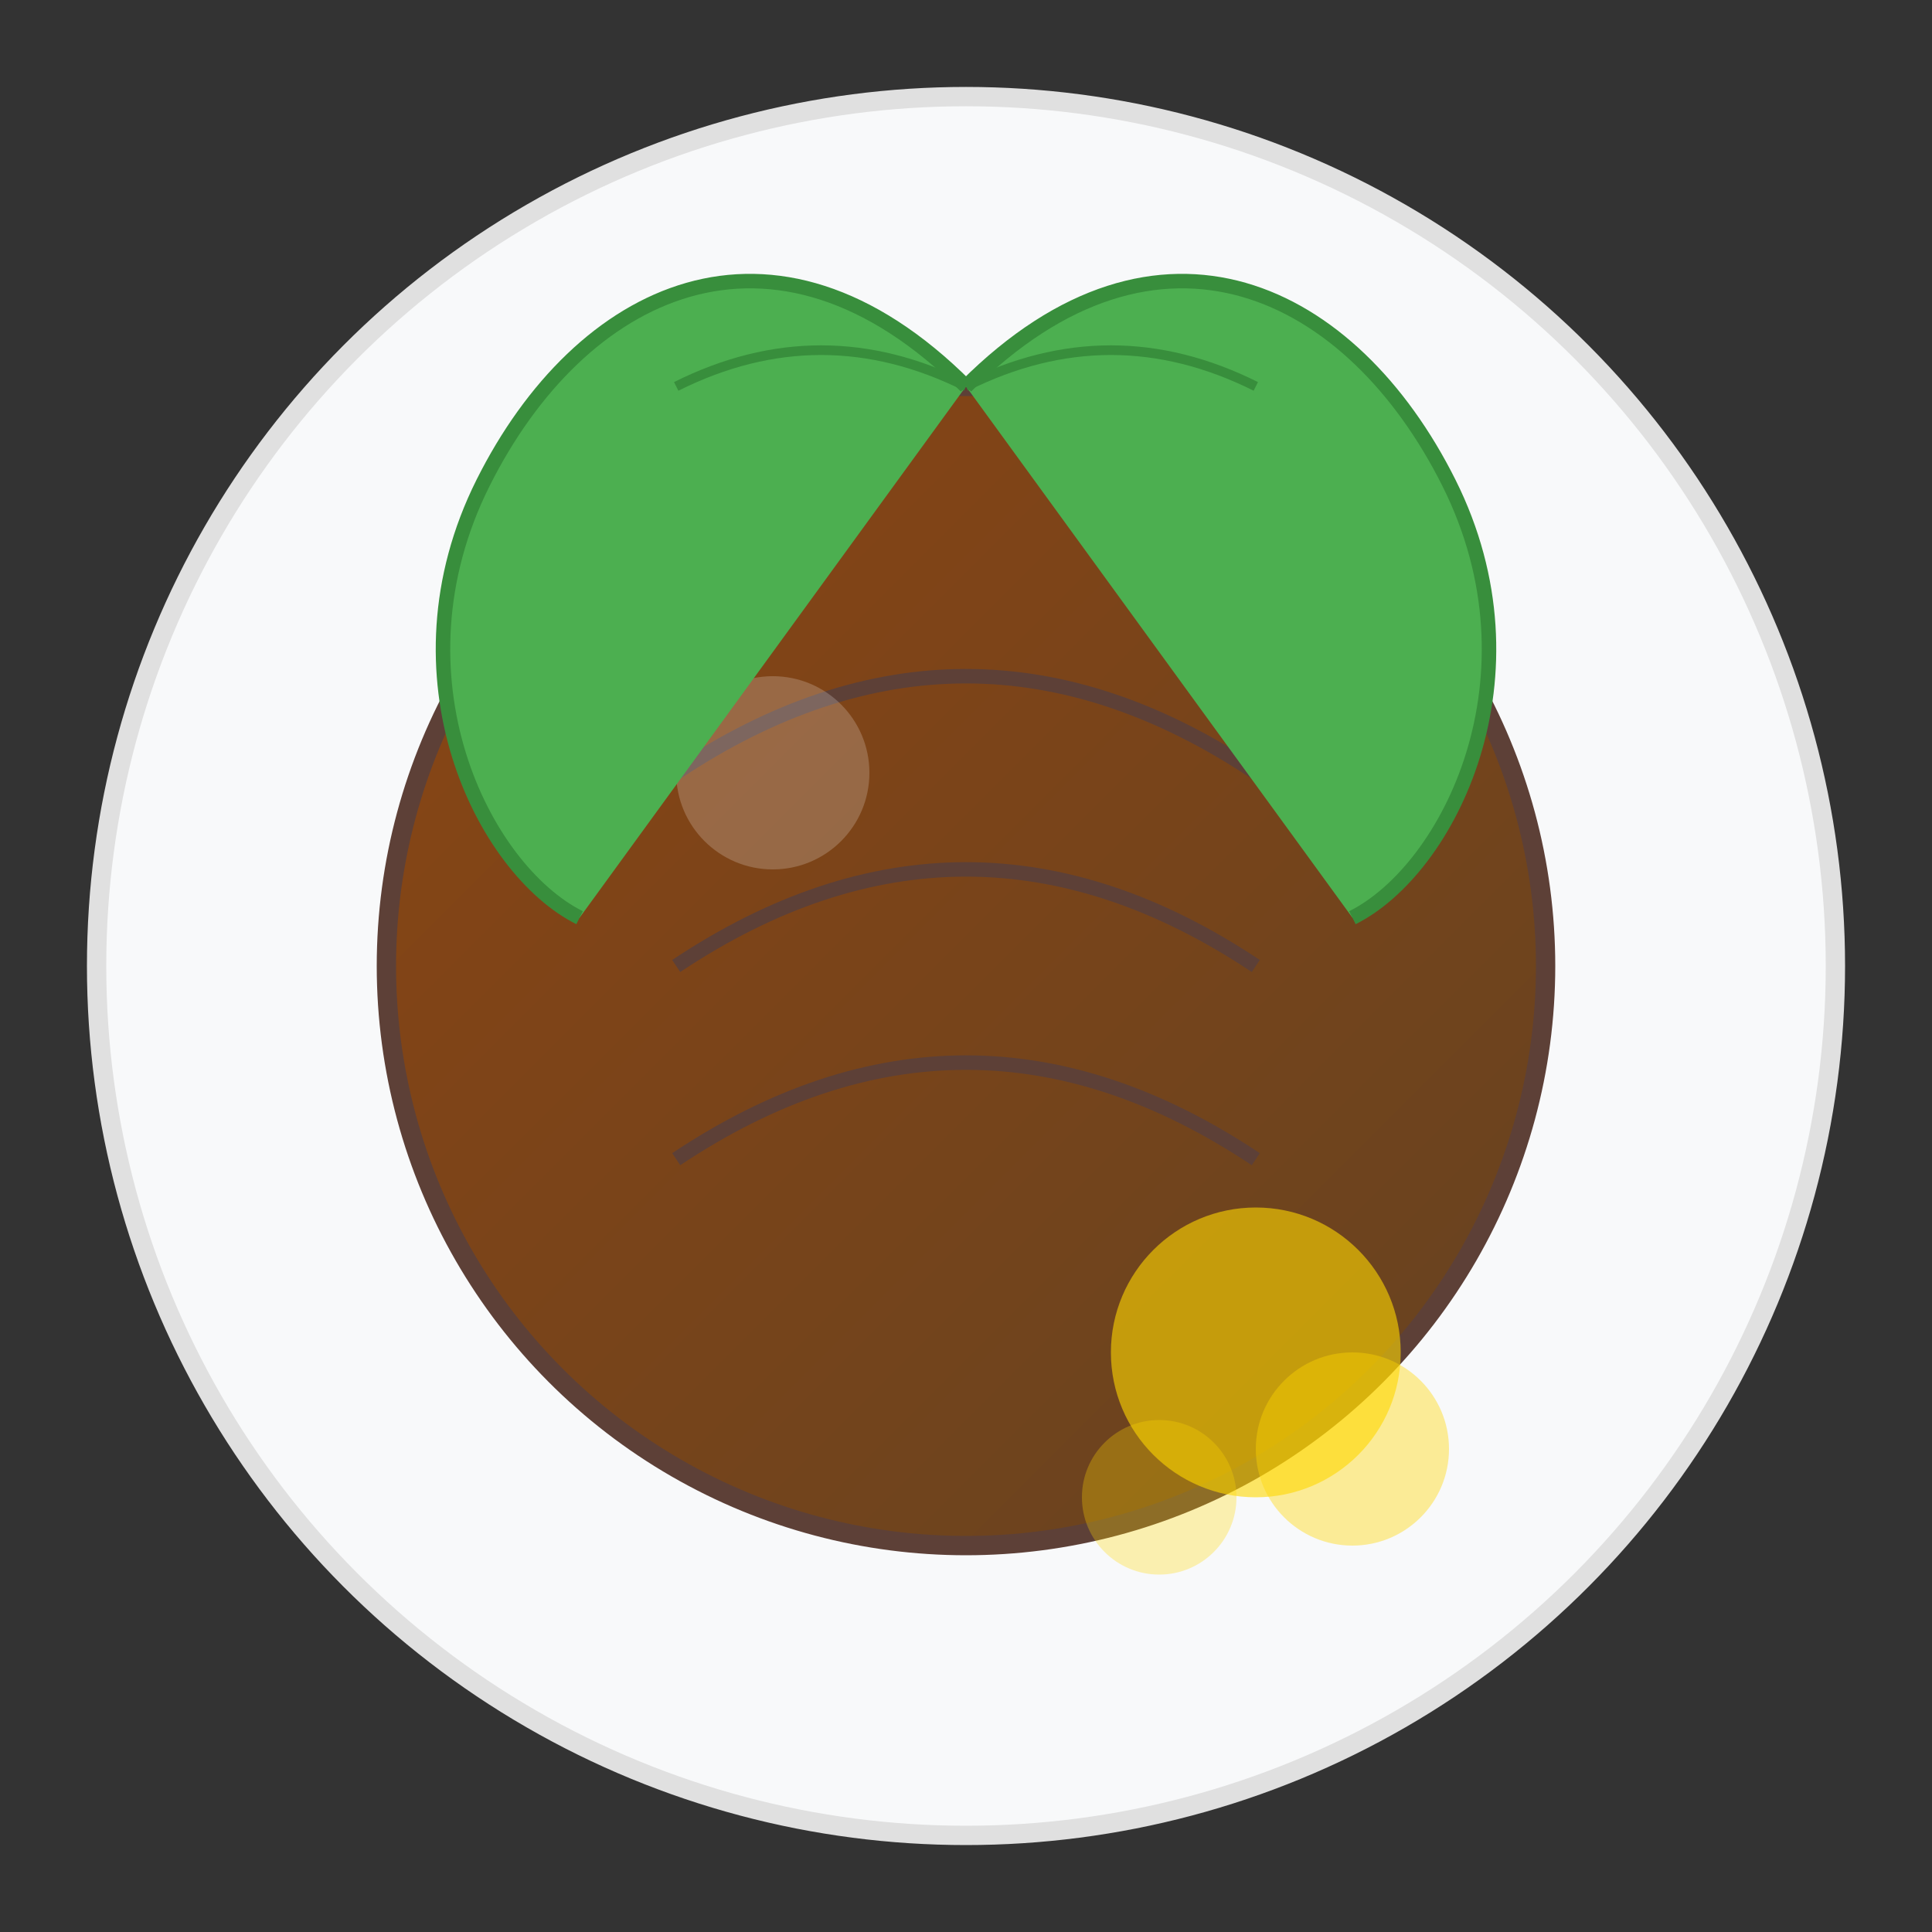 <svg width="200" height="200" viewBox="0 0 200 200" xmlns="http://www.w3.org/2000/svg">
  <rect x="0" y="0" width="200" height="200" fill="#333333" stroke="none"/>
  <!-- 茶籽图标 -->
  <defs>
    <linearGradient id="teaSeedGradient" x1="0%" y1="0%" x2="100%" y2="100%">
      <stop offset="0%" stop-color="#8b4513" />
      <stop offset="100%" stop-color="#654321" />
    </linearGradient>
  </defs>
  
  <!-- 背景圆形 -->
  <circle cx="100" cy="100" r="90" fill="#f8f9fa" stroke="#e0e0e0" stroke-width="2" />
  
  <!-- 茶籽外壳 -->
  <circle cx="100" cy="100" r="60" fill="url(#teaSeedGradient)" stroke="#5d4037" stroke-width="2" />
  
  <!-- 茶籽纹理 -->
  <path d="M70,80 Q100,60 130,80" fill="none" stroke="#5d4037" stroke-width="1.5" />
  <path d="M70,100 Q100,80 130,100" fill="none" stroke="#5d4037" stroke-width="1.5" />
  <path d="M70,120 Q100,100 130,120" fill="none" stroke="#5d4037" stroke-width="1.5" />
  
  <!-- 茶籽高光 -->
  <circle cx="80" cy="80" r="10" fill="rgba(255,255,255,0.2)" />
  
  <!-- 茶叶 -->
  <path d="M100,40 C120,20 140,30 150,50 C160,70 150,90 140,95" fill="#4caf50" stroke="#388e3c" stroke-width="1.5" />
  <path d="M100,40 C80,20 60,30 50,50 C40,70 50,90 60,95" fill="#4caf50" stroke="#388e3c" stroke-width="1.5" />
  
  <!-- 茶叶纹理 -->
  <path d="M100,40 C110,35 120,35 130,40" fill="none" stroke="#388e3c" stroke-width="1" />
  <path d="M100,40 C90,35 80,35 70,40" fill="none" stroke="#388e3c" stroke-width="1" />
  
  <!-- 茶籽油滴 -->
  <circle cx="130" cy="140" r="15" fill="rgba(255,215,0,0.6)" />
  <circle cx="140" cy="150" r="10" fill="rgba(255,215,0,0.4)" />
  <circle cx="120" cy="155" r="8" fill="rgba(255,215,0,0.3)" />
</svg>
